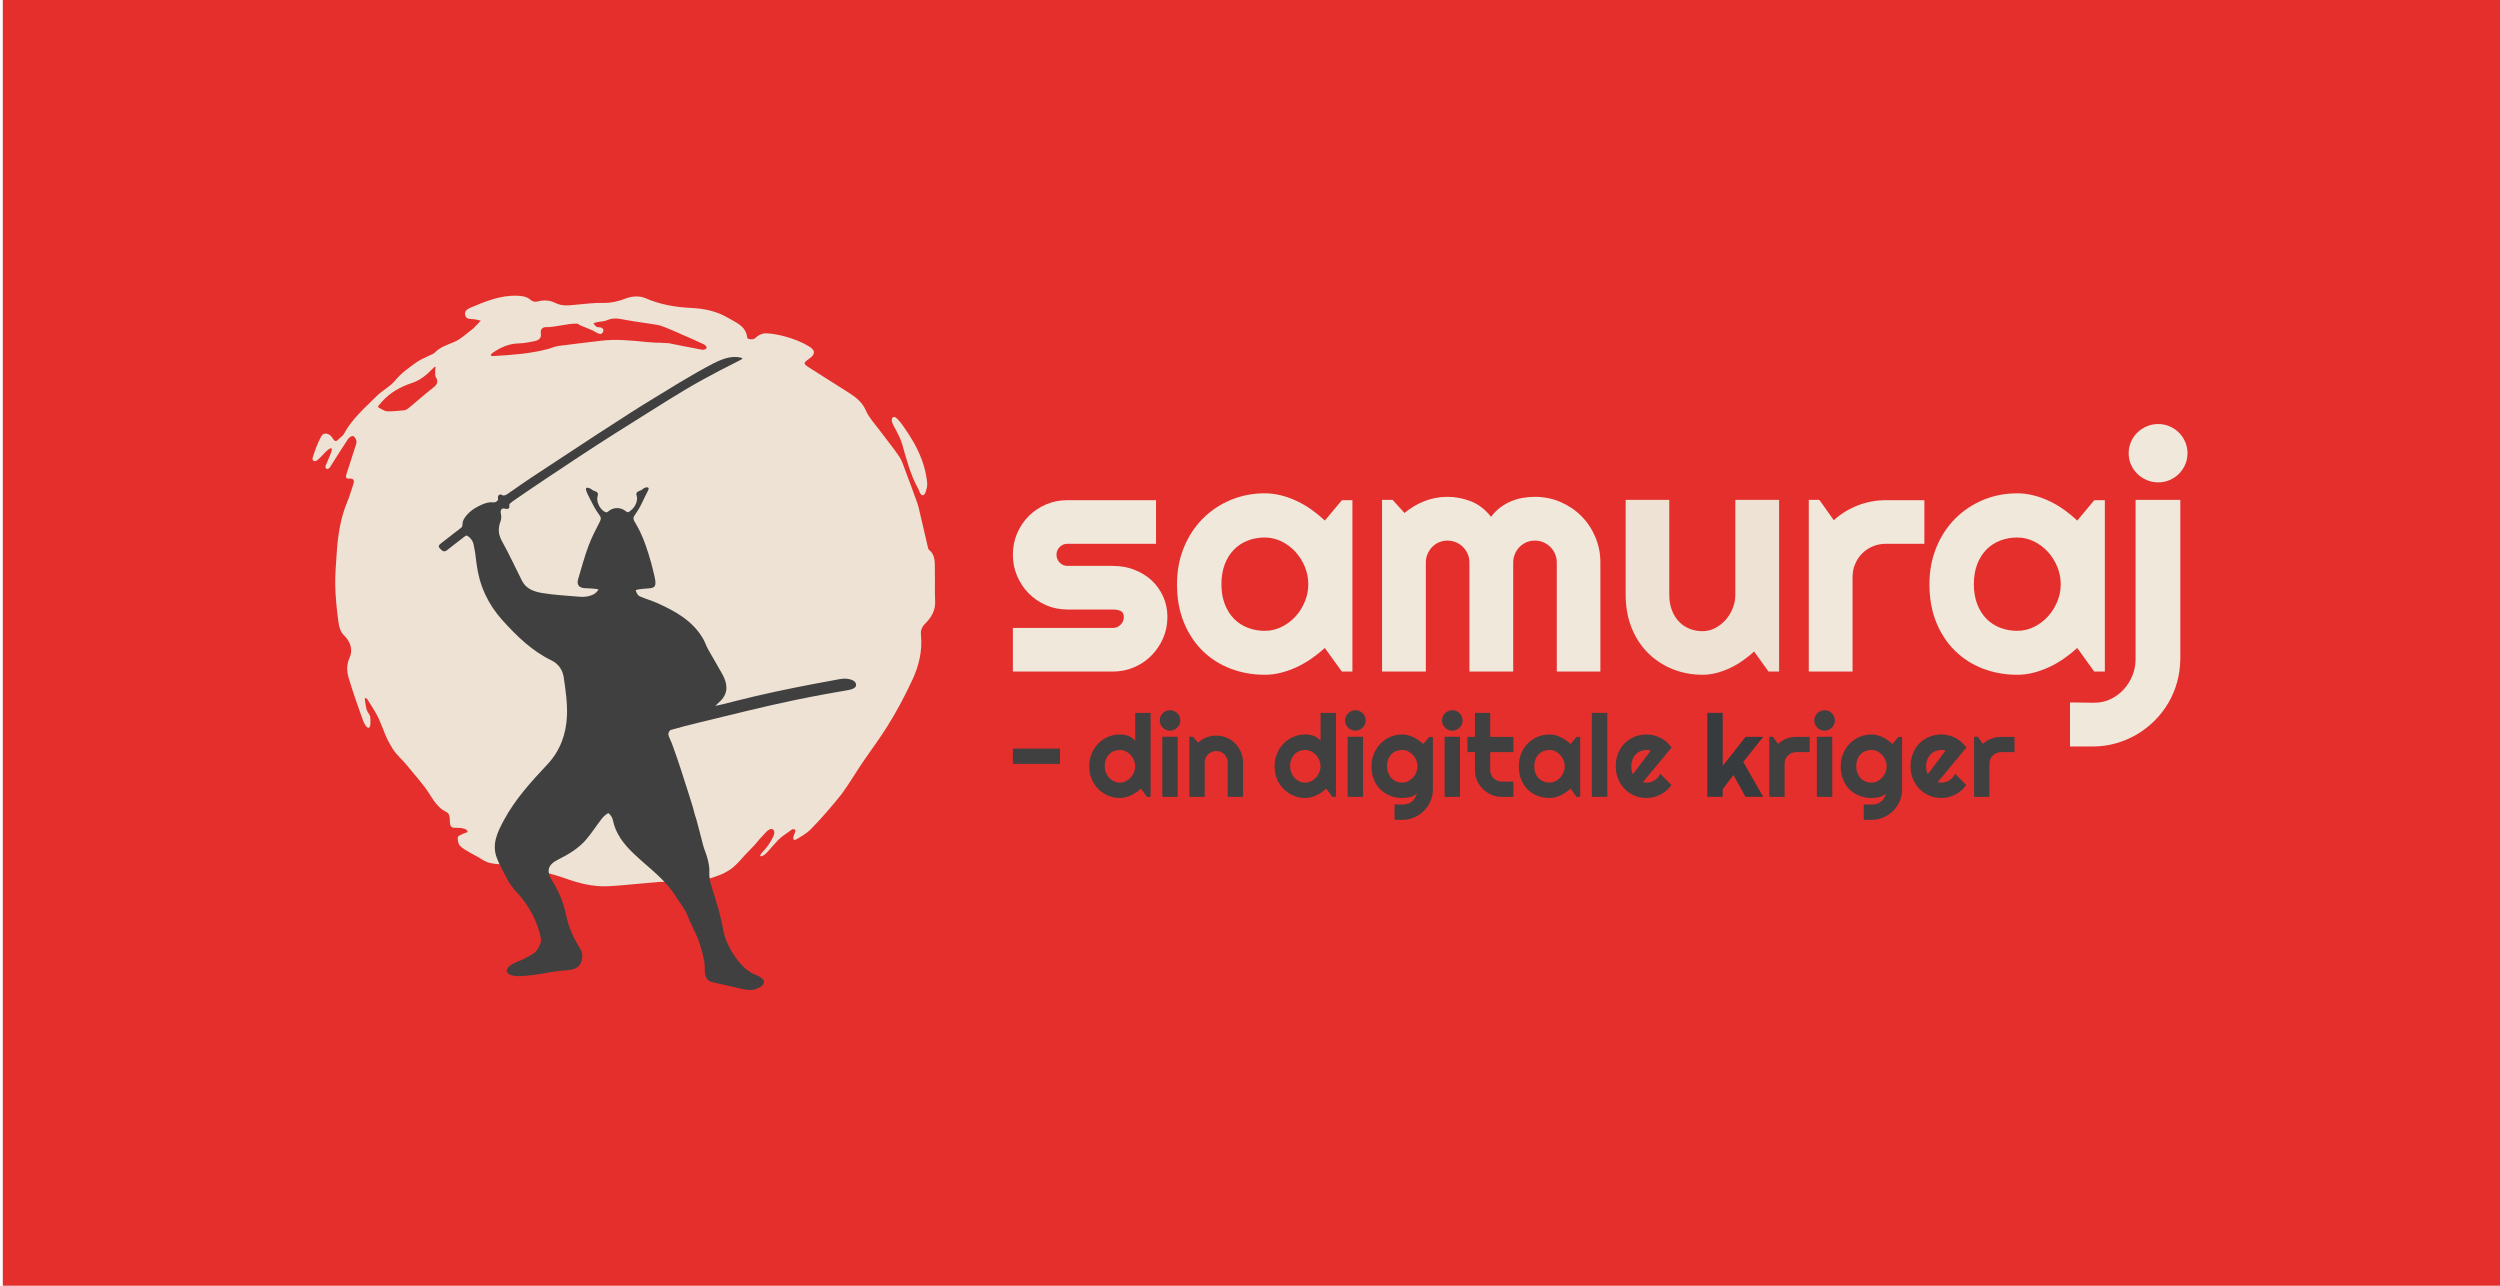 <?xml version="1.0" encoding="UTF-8"?><svg id="a" xmlns="http://www.w3.org/2000/svg" viewBox="0 0 1400 720"><rect x="1.56" width="1398.44" height="720" style="fill:#e52f2d;"/><path d="M623.23,376.07h-56.02v-24.42h56.02c1.67,0,3.11-.6,4.31-1.8s1.8-2.63,1.8-4.31-.6-2.87-1.8-3.41c-1.2-.54-2.63-.81-4.31-.81h-25.49c-4.25,0-8.23-.81-11.94-2.42-3.71-1.62-6.94-3.82-9.7-6.6-2.75-2.78-4.92-6.03-6.51-9.74-1.59-3.71-2.38-7.69-2.38-11.94s.79-8.23,2.38-11.94c1.58-3.71,3.75-6.94,6.51-9.7s5.98-4.92,9.7-6.51c3.71-1.58,7.69-2.38,11.94-2.38h49.64v24.42h-49.64c-1.68,0-3.11.6-4.31,1.8s-1.8,2.63-1.8,4.31.6,3.22,1.8,4.44c1.2,1.23,2.63,1.84,4.31,1.84h25.49c4.19,0,8.14.7,11.85,2.11,3.71,1.41,6.94,3.37,9.7,5.88,2.75,2.51,4.94,5.54,6.55,9.07,1.62,3.53,2.42,7.39,2.42,11.58s-.81,8.21-2.42,11.89-3.8,6.91-6.55,9.7c-2.75,2.78-5.99,4.97-9.7,6.55-3.71,1.59-7.66,2.38-11.85,2.38Z" style="fill:#f1e8dc;"/><path d="M757.34,376.07h-5.92l-9.52-13.2c-2.33,2.1-4.8,4.06-7.41,5.88-2.6,1.83-5.34,3.41-8.21,4.76s-5.82,2.41-8.84,3.19c-3.02.78-6.09,1.17-9.2,1.17-6.76,0-13.12-1.14-19.08-3.41-5.96-2.27-11.16-5.58-15.62-9.92-4.46-4.34-7.98-9.65-10.55-15.93-2.57-6.28-3.86-13.43-3.86-21.45,0-7.48,1.29-14.35,3.86-20.6,2.57-6.25,6.09-11.63,10.55-16.11,4.46-4.49,9.66-7.97,15.62-10.46,5.95-2.48,12.31-3.73,19.08-3.73,3.11,0,6.19.39,9.25,1.17,3.05.78,6.01,1.86,8.89,3.23,2.87,1.38,5.61,2.99,8.21,4.85,2.6,1.86,5.04,3.86,7.32,6.01l9.52-11.4h5.92v95.96ZM732.65,327.14c0-3.35-.64-6.6-1.93-9.74-1.29-3.14-3.04-5.92-5.25-8.35-2.22-2.42-4.8-4.37-7.77-5.84-2.96-1.47-6.12-2.2-9.47-2.2s-6.51.57-9.47,1.71c-2.96,1.14-5.54,2.81-7.72,5.03-2.19,2.22-3.9,4.95-5.16,8.21-1.26,3.26-1.89,6.99-1.89,11.18s.63,7.92,1.89,11.18c1.26,3.26,2.98,6,5.16,8.21,2.18,2.22,4.76,3.89,7.72,5.03,2.96,1.14,6.12,1.71,9.47,1.71s6.51-.73,9.47-2.2c2.96-1.47,5.55-3.41,7.77-5.84,2.21-2.42,3.96-5.21,5.25-8.35,1.29-3.14,1.93-6.39,1.93-9.74Z" style="fill:#f1e8dc;"/><path d="M896.22,376.07h-24.42v-61.04c0-1.67-.31-3.26-.94-4.76-.63-1.49-1.51-2.81-2.65-3.95-1.14-1.14-2.46-2.02-3.95-2.65-1.5-.63-3.08-.94-4.76-.94s-3.25.31-4.71.94c-1.47.63-2.75,1.51-3.86,2.65-1.11,1.14-1.97,2.46-2.6,3.95-.63,1.5-.94,3.08-.94,4.76v61.04h-24.51v-61.04c0-1.67-.31-3.26-.94-4.76-.63-1.49-1.51-2.81-2.65-3.95-1.14-1.14-2.46-2.02-3.95-2.65-1.5-.63-3.08-.94-4.76-.94s-3.25.31-4.71.94c-1.47.63-2.75,1.51-3.86,2.65-1.11,1.14-1.97,2.46-2.6,3.95-.63,1.5-.94,3.08-.94,4.76v61.04h-24.51v-96.14h5.92l6.64,7.36c3.41-2.87,7.17-5.1,11.27-6.69,4.1-1.58,8.36-2.38,12.79-2.38s8.87.84,13.15,2.51c4.28,1.68,8.03,4.58,11.27,8.71,1.49-2.03,3.2-3.77,5.12-5.21,1.91-1.44,3.93-2.6,6.06-3.5,2.12-.9,4.32-1.54,6.6-1.93,2.27-.39,4.52-.58,6.73-.58,5.09,0,9.86.96,14.32,2.87,4.46,1.92,8.35,4.53,11.67,7.85,3.32,3.32,5.94,7.23,7.85,11.71,1.91,4.49,2.87,9.28,2.87,14.36v61.04Z" style="fill:#f1e8dc;"/><path d="M982.3,364.85c-1.97,1.8-4.08,3.49-6.33,5.07-2.24,1.59-4.59,2.96-7.05,4.13-2.46,1.17-4.98,2.09-7.59,2.78-2.6.69-5.25,1.03-7.94,1.03-5.92,0-11.49-1.05-16.7-3.14-5.21-2.09-9.77-5.07-13.69-8.93-3.92-3.86-7-8.56-9.25-14.09-2.24-5.53-3.37-11.74-3.37-18.63v-53.14h24.42v53.14c0,3.23.49,6.12,1.48,8.66.99,2.54,2.32,4.68,3.99,6.42,1.67,1.74,3.64,3.05,5.88,3.95s4.65,1.35,7.23,1.35,4.89-.58,7.14-1.75,4.2-2.71,5.88-4.62c1.67-1.91,2.99-4.08,3.95-6.51.96-2.42,1.44-4.92,1.44-7.5v-53.14h24.51v96.14h-5.92l-8.08-11.22Z" style="fill:#ede2d4;"/><path d="M1037.43,376.07h-24.51v-96.14h5.92l8.08,11.4c3.95-3.59,8.44-6.36,13.47-8.3,5.03-1.94,10.23-2.92,15.62-2.92h21.63v24.42h-21.63c-2.57,0-5,.48-7.27,1.44-2.28.96-4.25,2.28-5.92,3.95s-2.99,3.65-3.95,5.92c-.96,2.28-1.44,4.7-1.44,7.27v52.96Z" style="fill:#f1e8dc;"/><path d="M1178.7,376.07h-5.92l-9.52-13.2c-2.33,2.1-4.8,4.06-7.41,5.88-2.6,1.83-5.34,3.41-8.21,4.76s-5.82,2.41-8.84,3.19c-3.02.78-6.09,1.17-9.2,1.17-6.76,0-13.12-1.14-19.08-3.41-5.96-2.27-11.16-5.58-15.62-9.92-4.46-4.34-7.98-9.65-10.55-15.93-2.57-6.28-3.86-13.43-3.86-21.45,0-7.48,1.29-14.35,3.86-20.6,2.57-6.25,6.09-11.63,10.55-16.11,4.46-4.49,9.66-7.97,15.62-10.46,5.95-2.48,12.31-3.73,19.08-3.73,3.11,0,6.19.39,9.25,1.17,3.05.78,6.01,1.86,8.89,3.23,2.87,1.38,5.61,2.99,8.21,4.85,2.6,1.86,5.04,3.86,7.32,6.01l9.52-11.4h5.92v95.96ZM1154.01,327.14c0-3.35-.64-6.6-1.93-9.74-1.29-3.14-3.04-5.92-5.25-8.35-2.22-2.42-4.8-4.37-7.77-5.84-2.96-1.47-6.12-2.2-9.47-2.2s-6.51.57-9.47,1.71c-2.96,1.14-5.54,2.81-7.72,5.03-2.19,2.22-3.9,4.95-5.16,8.21-1.26,3.26-1.89,6.99-1.89,11.18s.63,7.92,1.89,11.18c1.26,3.26,2.98,6,5.16,8.21,2.18,2.22,4.76,3.89,7.72,5.03,2.96,1.14,6.12,1.71,9.47,1.71s6.51-.73,9.47-2.2c2.96-1.47,5.55-3.41,7.77-5.84,2.21-2.42,3.96-5.21,5.25-8.35,1.29-3.14,1.93-6.39,1.93-9.74Z" style="fill:#f1e8dc;"/><path d="M1159.2,418.05v-24.69l13.56.18c3.29,0,6.34-.67,9.16-2.02,2.81-1.35,5.25-3.14,7.32-5.39,2.06-2.24,3.69-4.83,4.89-7.77,1.2-2.93,1.8-6.01,1.8-9.25v-89.2h25.05v89.2h0c-.06,4.49-.67,8.83-1.84,13.02-1.17,4.19-2.83,8.09-4.98,11.71-2.15,3.62-4.73,6.91-7.72,9.87-2.99,2.96-6.3,5.51-9.92,7.63-3.62,2.12-7.51,3.77-11.67,4.94-4.16,1.17-8.48,1.75-12.97,1.75h-12.66ZM1225,253.8c0,2.28-.44,4.4-1.3,6.37-.87,1.97-2.04,3.7-3.5,5.16s-3.2,2.63-5.21,3.5c-2.01.87-4.12,1.3-6.33,1.3-2.33,0-4.5-.43-6.51-1.3-2.01-.87-3.76-2.03-5.25-3.5-1.5-1.47-2.68-3.19-3.55-5.16-.87-1.97-1.3-4.1-1.3-6.37s.43-4.32,1.3-6.33c.87-2,2.05-3.74,3.55-5.21,1.49-1.47,3.25-2.63,5.25-3.5,2-.87,4.17-1.3,6.51-1.3,2.21,0,4.32.44,6.33,1.3,2,.87,3.74,2.04,5.21,3.5,1.47,1.47,2.63,3.2,3.5,5.21.87,2.01,1.3,4.12,1.3,6.33Z" style="fill:#f1e8dc;"/><path d="M593.6,419.22v8.55h-26.39v-8.55h26.39Z" style="fill:#404040;"/><path d="M644.33,446.24h-2.07l-3.33-4.62c-.82.73-1.68,1.42-2.59,2.06s-1.87,1.19-2.87,1.67-2.04.84-3.09,1.12-2.13.41-3.22.41c-2.37,0-4.59-.45-6.68-1.34-2.08-.89-3.91-2.13-5.47-3.71-1.56-1.58-2.79-3.46-3.69-5.62s-1.35-4.53-1.35-7.09.45-4.89,1.35-7.07,2.13-4.06,3.69-5.66c1.56-1.59,3.38-2.84,5.47-3.74s4.31-1.35,6.68-1.35c.75,0,1.54.06,2.34.19s1.59.33,2.36.61,1.48.66,2.15,1.12,1.24,1.03,1.7,1.7v-15.71h8.64v47.03ZM635.69,429.12c0-1.17-.22-2.31-.68-3.41s-1.06-2.07-1.84-2.92c-.77-.85-1.68-1.53-2.72-2.04s-2.14-.77-3.31-.77-2.28.21-3.31.63c-1.04.42-1.94,1.02-2.7,1.81s-1.37,1.74-1.81,2.87-.66,2.41-.66,3.83c0,1.24.22,2.41.66,3.52s1.04,2.08,1.81,2.92,1.67,1.5,2.7,1.98,2.14.72,3.31.72,2.28-.26,3.31-.77,1.94-1.19,2.72-2.04,1.39-1.82,1.84-2.92.68-2.24.68-3.41Z" style="fill:#404040;"/><path d="M660.99,403.45c0,.8-.15,1.54-.46,2.23s-.72,1.29-1.24,1.81-1.14.92-1.84,1.23-1.45.46-2.25.46-1.54-.15-2.25-.46-1.31-.71-1.82-1.23-.92-1.12-1.23-1.81-.46-1.43-.46-2.23.15-1.51.46-2.22.71-1.31,1.23-1.82,1.12-.92,1.82-1.23,1.45-.46,2.25-.46,1.54.15,2.25.46,1.32.71,1.84,1.23.94,1.12,1.24,1.82.46,1.44.46,2.22ZM659.51,446.24h-8.64v-33.65h8.64v33.65Z" style="fill:#404040;"/><path d="M674.62,446.24h-8.58v-33.65h2.07l2.83,3.27c1.38-1.26,2.95-2.23,4.7-2.91s3.58-1.02,5.48-1.02c2.05,0,3.99.39,5.81,1.18s3.41,1.86,4.78,3.24c1.36,1.37,2.44,2.97,3.22,4.81s1.18,3.79,1.18,5.86v19.23h-8.58v-19.23c0-.88-.17-1.71-.5-2.5s-.8-1.47-1.38-2.06-1.27-1.05-2.04-1.38-1.6-.5-2.48-.5-1.75.17-2.54.5-1.49.8-2.07,1.38-1.05,1.27-1.38,2.06-.5,1.62-.5,2.5v19.23Z" style="fill:#404040;"/><path d="M748.13,446.24h-2.07l-3.33-4.62c-.82.73-1.68,1.42-2.59,2.06-.91.64-1.87,1.19-2.87,1.67s-2.04.84-3.09,1.12-2.13.41-3.22.41c-2.37,0-4.59-.45-6.68-1.34-2.08-.89-3.91-2.13-5.47-3.71-1.56-1.58-2.79-3.46-3.69-5.62-.9-2.17-1.35-4.53-1.35-7.09s.45-4.89,1.35-7.07c.9-2.18,2.13-4.06,3.69-5.66s3.38-2.84,5.47-3.74,4.31-1.35,6.68-1.35c.75,0,1.54.06,2.34.19s1.59.33,2.36.61,1.48.66,2.15,1.12,1.24,1.03,1.7,1.7v-15.71h8.64v47.03ZM739.49,429.12c0-1.17-.22-2.31-.68-3.41s-1.06-2.07-1.84-2.92-1.68-1.53-2.72-2.04-2.14-.77-3.31-.77-2.28.21-3.31.63c-1.04.42-1.94,1.02-2.7,1.81s-1.37,1.74-1.81,2.87-.66,2.41-.66,3.83c0,1.24.22,2.41.66,3.52s1.04,2.08,1.81,2.92,1.67,1.5,2.7,1.98,2.14.72,3.31.72,2.28-.26,3.31-.77,1.94-1.19,2.72-2.04,1.39-1.82,1.84-2.92.68-2.24.68-3.41Z" style="fill:#404040;"/><path d="M764.79,403.45c0,.8-.15,1.54-.46,2.23s-.72,1.29-1.24,1.81-1.14.92-1.84,1.23-1.45.46-2.25.46-1.54-.15-2.25-.46-1.31-.71-1.82-1.23-.92-1.12-1.23-1.81-.46-1.43-.46-2.23.15-1.51.46-2.22.71-1.31,1.23-1.82,1.12-.92,1.82-1.23,1.45-.46,2.25-.46,1.54.15,2.25.46,1.32.71,1.84,1.23.94,1.12,1.24,1.82.46,1.44.46,2.22ZM763.31,446.24h-8.64v-33.65h8.64v33.65Z" style="fill:#404040;"/><path d="M802.43,442c0,2.37-.45,4.59-1.35,6.66-.9,2.07-2.13,3.88-3.69,5.44-1.56,1.55-3.38,2.77-5.47,3.68-2.08.9-4.31,1.35-6.68,1.35l-4.3-.06v-8.58l4.24.06c1.34,0,2.48-.17,3.42-.52s1.74-.82,2.39-1.41,1.17-1.28,1.56-2.06.7-1.59.93-2.45c-.33.55-.82.99-1.45,1.34s-1.32.63-2.09.85-1.56.37-2.39.46c-.83.08-1.6.13-2.31.13-2.37,0-4.59-.41-6.68-1.23-2.08-.82-3.91-1.98-5.47-3.5-1.56-1.52-2.79-3.38-3.69-5.58s-1.35-4.68-1.35-7.45c0-2.53.45-4.89,1.35-7.07s2.13-4.06,3.69-5.66,3.38-2.84,5.47-3.74c2.08-.9,4.31-1.35,6.68-1.35,1.09,0,2.17.14,3.24.41s2.11.65,3.11,1.13,1.96,1.05,2.87,1.7,1.76,1.35,2.56,2.11l3.33-3.99h2.07v29.35ZM793.79,429.12c0-1.17-.22-2.31-.68-3.41-.45-1.1-1.06-2.07-1.84-2.92s-1.68-1.53-2.72-2.04-2.14-.77-3.31-.77-2.28.2-3.31.6-1.94.99-2.7,1.76-1.37,1.73-1.81,2.87c-.44,1.14-.66,2.45-.66,3.91s.22,2.67.66,3.79,1.04,2.08,1.81,2.87c.77.8,1.67,1.41,2.7,1.84s2.14.64,3.31.64,2.28-.26,3.31-.77,1.94-1.19,2.72-2.04,1.39-1.82,1.84-2.92.68-2.24.68-3.41Z" style="fill:#404040;"/><path d="M819.08,403.45c0,.8-.15,1.54-.46,2.23s-.72,1.29-1.24,1.81-1.14.92-1.84,1.23-1.45.46-2.25.46-1.54-.15-2.25-.46-1.31-.71-1.82-1.23-.92-1.12-1.23-1.81-.46-1.43-.46-2.23.15-1.51.46-2.22.71-1.31,1.23-1.82c.51-.51,1.12-.92,1.82-1.23s1.45-.46,2.25-.46,1.54.15,2.25.46,1.32.71,1.84,1.23.94,1.12,1.24,1.82.46,1.44.46,2.22ZM817.6,446.24h-8.64v-33.65h8.64v33.65Z" style="fill:#404040;"/><path d="M841.01,446.24c-2.07,0-4.02-.39-5.84-1.18-1.82-.79-3.42-1.86-4.79-3.24-1.37-1.37-2.45-2.97-3.24-4.79-.79-1.82-1.18-3.77-1.18-5.84v-9.99h-4.18v-8.55h4.18v-13.45h8.55v13.45h13.01v8.55h-13.01v9.99c0,.9.17,1.74.5,2.53s.8,1.47,1.38,2.06,1.28,1.05,2.07,1.4,1.65.52,2.54.52h6.5v8.55h-6.5Z" style="fill:#404040;"/><path d="M884.9,446.24h-2.07l-3.33-4.62c-.82.73-1.68,1.42-2.59,2.06-.91.64-1.87,1.19-2.87,1.67s-2.04.84-3.09,1.12-2.13.41-3.22.41c-2.37,0-4.59-.4-6.68-1.19-2.08-.8-3.91-1.95-5.47-3.47s-2.79-3.38-3.69-5.58-1.35-4.7-1.35-7.51c0-2.62.45-5.02,1.35-7.21s2.13-4.07,3.69-5.64,3.38-2.79,5.47-3.66,4.31-1.3,6.68-1.3c1.09,0,2.17.14,3.24.41s2.11.65,3.11,1.13,1.96,1.05,2.87,1.7,1.76,1.35,2.56,2.11l3.33-3.99h2.07v33.59ZM876.26,429.12c0-1.17-.22-2.31-.68-3.41s-1.06-2.07-1.84-2.92-1.68-1.53-2.72-2.04-2.14-.77-3.31-.77-2.28.2-3.31.6-1.94.99-2.7,1.76-1.37,1.73-1.81,2.87-.66,2.45-.66,3.91.22,2.77.66,3.91,1.04,2.1,1.81,2.87,1.67,1.36,2.7,1.76,2.14.6,3.31.6,2.28-.26,3.31-.77c1.04-.51,1.94-1.19,2.72-2.04s1.39-1.82,1.84-2.92c.45-1.1.68-2.24.68-3.41Z" style="fill:#404040;"/><path d="M900.08,446.24h-8.64v-47.03h8.64v47.03Z" style="fill:#404040;"/><path d="M920,438.01c.33.11.67.17,1.01.2s.67.05,1.01.05c.84,0,1.65-.11,2.42-.35s1.5-.56,2.18-.99,1.29-.95,1.82-1.57.97-1.3,1.3-2.06l6.28,6.32c-.8,1.13-1.71,2.15-2.75,3.05s-2.16,1.67-3.36,2.29c-1.21.63-2.47,1.1-3.8,1.43-1.33.32-2.7.49-4.1.49-2.37,0-4.59-.44-6.68-1.32-2.08-.88-3.91-2.11-5.47-3.68s-2.79-3.44-3.69-5.61c-.9-2.17-1.35-4.55-1.35-7.15s.45-5.09,1.35-7.29c.9-2.2,2.13-4.07,3.69-5.62s3.38-2.75,5.47-3.61c2.08-.86,4.31-1.29,6.68-1.29,1.4,0,2.78.17,4.12.5s2.61.82,3.82,1.45,2.33,1.4,3.38,2.31,1.97,1.93,2.76,3.06l-16.09,19.39ZM924.4,420.32c-.4-.15-.79-.24-1.18-.28s-.79-.06-1.21-.06c-1.17,0-2.28.22-3.31.64s-1.94,1.04-2.7,1.84-1.37,1.76-1.81,2.87-.66,2.38-.66,3.79c0,.31.02.67.05,1.07s.08.8.16,1.21.16.8.27,1.18.24.71.41,1.01l9.99-13.26Z" style="fill:#404040;"/><path d="M964.73,446.24h-8.64v-47.03h8.64v29.66l12.79-16.21h9.87l-11.15,14.01,11.15,19.57h-9.87l-6.82-12.22-5.97,7.92v4.3Z" style="fill:#383b3d;"/><path d="M999.36,446.24h-8.58v-33.65h2.07l2.83,3.99c1.38-1.26,2.95-2.23,4.71-2.91s3.58-1.02,5.47-1.02h7.57v8.55h-7.57c-.9,0-1.75.17-2.54.5s-1.49.8-2.07,1.38-1.05,1.28-1.38,2.07-.5,1.65-.5,2.54v18.54Z" style="fill:#404040;"/><path d="M1027.54,403.45c0,.8-.15,1.54-.46,2.23s-.72,1.29-1.24,1.81-1.14.92-1.84,1.23-1.45.46-2.25.46-1.54-.15-2.25-.46-1.31-.71-1.82-1.23-.92-1.12-1.23-1.81-.46-1.43-.46-2.23.15-1.51.46-2.22.71-1.31,1.23-1.82,1.12-.92,1.82-1.23,1.45-.46,2.25-.46,1.54.15,2.25.46,1.32.71,1.84,1.23.94,1.12,1.24,1.82.46,1.44.46,2.22ZM1026.07,446.24h-8.64v-33.65h8.64v33.65Z" style="fill:#404040;"/><path d="M1065.18,442c0,2.37-.45,4.59-1.35,6.66-.9,2.07-2.13,3.88-3.69,5.44-1.56,1.55-3.38,2.77-5.47,3.68-2.08.9-4.31,1.35-6.68,1.35l-4.3-.06v-8.58l4.24.06c1.34,0,2.48-.17,3.42-.52s1.74-.82,2.39-1.41,1.17-1.28,1.56-2.06.7-1.59.93-2.45c-.33.55-.82.99-1.45,1.34s-1.32.63-2.09.85-1.56.37-2.39.46c-.83.08-1.6.13-2.31.13-2.37,0-4.59-.41-6.68-1.23-2.08-.82-3.91-1.98-5.47-3.5-1.56-1.52-2.79-3.38-3.69-5.58s-1.35-4.68-1.35-7.45c0-2.53.45-4.89,1.35-7.07.9-2.18,2.13-4.06,3.69-5.66s3.38-2.84,5.47-3.74c2.08-.9,4.31-1.35,6.68-1.35,1.09,0,2.17.14,3.24.41s2.11.65,3.11,1.13,1.96,1.05,2.87,1.7,1.76,1.35,2.56,2.11l3.33-3.99h2.07v29.35ZM1056.54,429.12c0-1.17-.22-2.31-.68-3.41-.45-1.1-1.06-2.07-1.84-2.92s-1.68-1.53-2.72-2.04-2.14-.77-3.31-.77-2.28.2-3.31.6-1.94.99-2.7,1.76-1.37,1.73-1.81,2.87c-.44,1.14-.66,2.45-.66,3.91s.22,2.67.66,3.79,1.04,2.08,1.81,2.87c.77.8,1.67,1.41,2.7,1.84s2.14.64,3.31.64,2.28-.26,3.31-.77,1.94-1.19,2.72-2.04,1.39-1.82,1.84-2.92.68-2.24.68-3.41Z" style="fill:#404040;"/><path d="M1085.1,438.01c.33.11.67.17,1.01.2s.67.05,1.01.05c.84,0,1.65-.11,2.42-.35s1.5-.56,2.18-.99,1.29-.95,1.82-1.57.97-1.3,1.3-2.06l6.28,6.32c-.8,1.13-1.71,2.15-2.75,3.05s-2.16,1.67-3.36,2.29c-1.21.63-2.47,1.1-3.8,1.43-1.33.32-2.7.49-4.1.49-2.37,0-4.59-.44-6.68-1.32-2.08-.88-3.91-2.11-5.47-3.68-1.56-1.57-2.79-3.44-3.69-5.61-.9-2.17-1.35-4.55-1.35-7.15s.45-5.09,1.35-7.29c.9-2.2,2.13-4.07,3.69-5.62,1.56-1.55,3.38-2.75,5.47-3.61s4.31-1.29,6.68-1.29c1.4,0,2.78.17,4.12.5s2.61.82,3.82,1.45,2.33,1.4,3.38,2.31,1.97,1.93,2.76,3.06l-16.09,19.39ZM1089.5,420.32c-.4-.15-.79-.24-1.18-.28s-.79-.06-1.21-.06c-1.17,0-2.28.22-3.31.64s-1.94,1.04-2.7,1.84-1.37,1.76-1.81,2.87-.66,2.38-.66,3.79c0,.31.02.67.05,1.07s.08.8.16,1.21.16.8.27,1.18.24.71.41,1.01l9.99-13.26Z" style="fill:#404040;"/><path d="M1114.07,446.24h-8.58v-33.65h2.07l2.83,3.99c1.38-1.26,2.95-2.23,4.71-2.91s3.58-1.02,5.47-1.02h7.57v8.55h-7.57c-.9,0-1.75.17-2.54.5s-1.49.8-2.07,1.38-1.05,1.28-1.38,2.07-.5,1.65-.5,2.54v18.54Z" style="fill:#404040;"/><path d="M519.23,270.51c-.06.83.04,1.67-.17,2.48-.2.78-.43,1.55-.63,2.33-.35,1.33-1.59,2.96-2.84,1.35-.61-.79-.77-1.82-1.25-2.68-4.46-7.93-6.66-16.66-9.15-25.32-.83-2.9-2.26-5.57-3.64-8.23-.76-1.47-3.34-5.12-1.53-6.71.85-.74,2.11.39,2.66.99,2.3,2.45,4.22,5.4,6.05,8.21,1.88,2.89,3.6,5.89,5.11,8.99,2.84,5.84,4.78,12.1,5.39,18.58Z" style="fill:#ede2d4;"/><path d="M215.98,411.92c1.03,2.43,2.51,5.16,3.89,7.36,2.37,3.77,5.71,6.33,8.26,9.57,4.56,5.78,9.01,10.29,12.66,16.25,2.43,3.96,5.29,7.84,9.01,9.51,4.16,1.87-.11,8.98,4.78,8.95,2.74-.02,6.98.1,7.27,2.18.07.47-1.74.76-2.62,1.21-1.05.54-2.83,1.19-2.89,1.99-.12,1.54.39,3.82,1.27,4.72,2.65,2.73,9.49,5.62,12.45,7.71.64.46,1.35.79,2.12,1.11,4.18,2.36,17.4,1.21,21.62,2.65.11.04,7.97,2.36,7.97,2.36,5.14,1.51,10.36,2.78,15.39,4.6,7.44,2.69,14.98,4.48,22.93,4.21,2.69-.09,5.37-.32,8.06-.55,6.97-.6,13.94-1.24,20.92-1.87,13.09-.1,26.07-1.29,26.07-1.29,1.87-.42,8.14-2.51,9.85-3.4,1.75-.91,3.56-1.88,5.09-3.11,2.71-2.17,4.9-4.84,7.22-7.39,2.25-2.47,4.71-4.65,6.81-7.26.82-1.02,1.65-2.03,2.59-2.95s1.7-2,2.67-2.88c.79-.71,2.58-1.99,3.57-1.06.31.29.49.7.6,1.1.36,1.26-.54,2.88-1.09,3.96-1.14,2.24-2.47,4.24-4.13,6.11-.34.38-3.09,3.07-2.49,3.65.54.52,1.99-.48,2.43-.8.84-.63,1.51-1.46,2.21-2.24,1.81-2.03,3.63-4.18,5.56-6.15,1.77-1.81,4-3.07,5.99-4.61.85-.66,2.36-1.91,3.26-.79.55.68-.73,2.64-.87,3.49-.07.38-.2.75-.2,1.13,0,.38.18.8.56.93.36.12.76-.06,1.09-.25,2.36-1.32,6-3.49,7.9-5.4,5.65-5.68,12.73-13.88,17.68-20.15,4.19-5.69,9.19-14.2,13.29-19.99,4.14-5.84,8.28-11.62,12.12-17.7,5.34-8.46,9.93-17.23,14.12-26.21,3.65-7.83,5.63-16.22,4.77-25.02-.25-2.54.47-4.49,2.4-6.42,3.43-3.41,5.85-7.39,5.54-12.68-.32-5.41.03-10.86-.16-16.29-.08-2.29.14-4.61-.24-6.88-.19-1.14-.54-2.25-1.12-3.24-.3-.51-.65-.99-1.07-1.42-.4-.41-.93-.71-1.19-1.25-.1-.21-.16-.45-.21-.68-1.59-6.87-3.19-13.74-4.8-20.61-.34-1.46-.66-2.95-1.17-4.36-2.19-6.09-4.4-12.17-6.7-18.21-1.04-2.73-1.89-5.64-3.51-8.01-3.47-5.09-7.42-9.86-11.11-14.82-2.59-3.49-5.73-6.77-7.41-10.67-2.01-4.66-5.43-7.43-9.38-9.95-7.5-4.78-15.06-9.49-22.54-14.3-3.36-2.16-3.3-2.55.03-4.89,3.56-2.5,3.69-4.61.05-6.87-7.7-4.79-19.1-7.47-24.73-7.39-1.03.02-2.73.69-3.74,1.27-1.04.6-1.88,1.82-2.95,2.01-1.06.19-3.18.07-3.29-.93-.79-6.61-6.29-8.33-10.8-11.04-6.36-3.81-13.62-5.21-20.76-5.54-8.99-.42-17.4-1.93-25.69-5.55-2.95-1.29-7.35-1.03-10.45.17-4.42,1.71-8.64,2.7-13.38,2.58-4.64-.11-9.3.54-13.94.92-4.18.34-8.27,1.21-12.4-.89-3.12-1.59-6.62-1.77-10.16-.78-1.06.3-2.77-.08-3.58-.82-2.22-2-4.77-2.33-7.54-2.44-9.36-.38-17.74,3.09-26.08,6.61-1.73.73-3.79,1.86-3.14,4.34.59,2.24,2.66,2,4.48,2.15,1.43.12,2.84.56,4.26.86-.95.99-1.9,1.98-2.85,2.96-.52.54-1,1.13-1.59,1.57-3.42,2.54-6.56,5.73-10.38,7.35-3.9,1.66-7.88,2.8-10.94,5.98-.89.92-2.37,1.27-3.57,1.89-2.25,1.16-4.67,2.09-6.7,3.56-4.21,3.05-8.47,5.92-11.87,10.12-2.8,3.47-7.23,5.58-10.44,8.79-4.75,4.74-9.78,9.24-13.93,14.54-1.05,1.33-2.03,2.71-2.94,4.14-.59.93-1.02,1.96-1.66,2.86-.69.97-1.71,1.53-2.51,2.39-1.42,1.55-2.26,1.91-3.63-.37-1.73-2.88-5-3.44-6.28-1.13-2.08,3.75-3.54,7.9-4.85,12.01-.52,1.62.98,2.7,2.49,1.52,1.96-1.53,3.52-3.55,5.36-5.24.71-.65,1.76-1.63,2.56-1.47.59.12.08,1.93-.24,2.76-.89,2.36-2.01,4.64-2.92,6.99-.17.44-.14,1.39.37,1.67,1.48.81,2.6-1.68,3.18-2.59,2.98-4.7,5.91-9.44,9.02-14.06.57-.85,2.08-1.84,2.8-1.61.86.27,1.7,1.71,1.88,2.75.18,1.08-.36,2.33-.72,3.46-1.59,5-3.22,9.99-4.84,14.99-.47,1.46-.65,2.77,1.57,2.61,2.93-.21,2.85,1.43,2.15,3.46-1.11,3.25-2.05,6.57-3.37,9.74-3.82,9.16-5.22,18.86-5.85,28.59-.37,5.69-.93,12.04-.82,17.73.12,6.52.83,13.68,1.71,20.18.45,3.29,1.02,5.99,3.44,8.33,3.17,3.08,4.92,7.78,2.95,12.1-1.9,4.18-1.64,7.97-.5,11.75,2.44,8.08,5.23,16.01,8.08,23.91.54,1.49,2.12,4.09,3.09,3.75,1.24-.43.97-4.02.84-5.98-.09-1.33-1.47-2.48-1.91-3.86-.56-1.74-.77-3.64-1.07-5.48-.06-.39-.21-1.08.18-1.26.46-.22,1.05.39,1.3.8,2.13,3.51,4.51,6.88,6.24,10.64,1.33,2.91,2.61,6.44,3.89,9.48ZM241.8,217.72c-4.37,3.39-8.48,7.12-12.75,10.64-.77.64-1.75,1.27-2.7,1.4-2.51.35-5.06.43-7.51.6-1.14-.07-2.28.1-3.22-.26-1.26-.48-2.42-1.21-3.6-1.89-.32-.19-.4-.61-.16-.9.7-.83,1.4-1.66,2.13-2.47,4.56-5.08,10.31-8.28,16.73-10.38,4.58-1.5,8.13-4.45,11.41-7.84.46-.48,1.44-1.58,1.72-1.1.16.27-.14,1.16-.11,1.74.05,1.32-.27,2.91.34,3.92,1.95,3.27.08,4.72-2.26,6.53ZM393.05,195.83c-6.35-1.15-12.66-2.46-18.99-3.72l.06-.03c-.45.29-5.18-.39-5.63-.1l-6.64-.46c-8.49-.88-16.97-1.75-25.51-.68-7.9.99-15.82,1.84-23.71,2.91-2.05.28-4,1.25-6.02,1.77-9.88,2.55-20,3.29-30.14,3.85-.52.03-1.4.13-1.6-.38-.16-.42.56-1.08,1-1.38,4.38-3.04,9.06-5.15,14.56-5.3,2.99-.08,5.99-.65,8.93-1.25,2.2-.45,3.98-1.61,3.51-4.36-.37-2.15.99-3.54,2.7-3.5,5.24.14,11.41-1.96,17.44-1.98.61,0,1.27.68,1.94.97,2.31.97,4.65,1.87,6.94,2.87,1.32.57,2.43,1.6,3.86,1.91.36.08.76.08,1.08-.11.59-.33,1-1.09,1.07-1.74.13-1.12-1.04-1.69-1.98-1.84-.59-.1-1.26.04-1.8-.27-.73-.42-1.1-1.2-1.87-1.85.57-.34,1.38-.6,2.11-.75,1.91-.4,4.01-.36,5.74-1.14,3.42-1.54,6.63-.8,10.05-.16,6.18,1.17,12.44,1.86,18.63,2.95,2.47.43,14.19,5.75,14.19,5.75,0,0,7.35,3.15,10.94,4.89.76.37,2,1.28,1.75,2.19s-1.82,1.08-2.61.94Z" style="fill:#ede2d4;"/><path d="M284.78,493.69c-2.27-4.55-5-8.93-6.71-13.68-2.69-7.48.64-14.27,4.06-20.62,6.35-11.81,15.33-21.66,24.45-31.37,7.08-7.54,10.45-16.87,10.91-26.89.33-7.29-.75-14.71-1.83-21.98-.58-3.89-2.92-7.42-6.67-9.23-11.04-5.34-19.58-13.66-27.63-22.59-8.04-8.91-12.88-19.33-14.43-31.26-.5-3.87-.92-7.76-1.8-11.55-.37-1.57-1.6-3.24-2.93-4.14-.17-.12-.68-.58-1.02-.47-.84.28-1.9,1.27-2.66,1.84-2.67,2.02-5.21,3.98-7.85,6.11-2.06,1.66-2.9.72-4.31-.71-.45-.46-.81-1.08-.51-1.71.18-.37.49-.66.81-.91.38-.29.75-.58,1.12-.87.79-.61,1.58-1.22,2.36-1.84,1.55-1.2,3.08-2.42,4.63-3.61,1.24-.95,2.51-1.86,3.7-2.86.64-.54.49-2.44.75-3.33.73-2.41,3.66-5.53,6.5-7.28,2.58-1.6,6.32-3.39,9.07-3.47.52-.02,1.4.12,2.19.02.59-.08,1-.38,1.66-.91.43-.34.17-1.44.19-1.95.03-.65.29-1.09.9-1.39.96-.47,1.81.62,2.48.47.71-.15,1.26-.37,1.85-.8,1.62-1.18,2.71-1.83,4.03-2.77,6.2-4.42,12.58-8.56,18.94-12.75,6.36-4.19,45.08-29.82,59.69-38.53,6.15-3.66,12.38-7.68,18.64-11.26,3.17-1.82,6.04-3.58,9.4-5.37,3.22-1.72,6.37-3.53,9.83-4.78,2.68-.98,5.5-1.55,8.36-1.29,1.03.09,2.08.25,2.97.81-.49.4-1.18.75-1.6.98-3.67,1.94-7.27,3.69-10.91,5.57-6.45,3.34-13.3,7.12-19.74,10.94-6.52,3.88-12.94,7.95-19.38,11.97-13.36,8.34-26.67,16.71-39.87,25.43-12.15,8.03-24.26,16.05-36.25,24.33-.88.61-1.48,1.02-2.48,1.9-1.17,1.03.24,2.04-.98,2.89-.35.24-.67.29-1.2.22-.91-.1-2.16-.8-2.93.58-.42.75-.13,1.84,0,2.62.21,1.15.14,2.53-.23,3.55-1.75,4.84-1.17,7.85,1.03,11.82,3.93,7.07,7.29,14.46,10.94,21.68,2.28,4.51,6.76,6.08,11.09,6.81,7.09,1.2,14.34,1.51,21.53,2.14,2.78.25,6.93-.44,8.99-2.48.47-.46.84-1.03,1.26-1.54-1.29-.7-6.7-.68-8.1-.83-3.13-.33-4.18-2.15-3.31-5.13,1.82-6.22,3.54-12.48,5.78-18.54,1.75-4.72,4.15-9.21,6.42-13.73.71-1.42.63-2.24-.36-3.57-2.22-2.98-3.84-6.21-5.51-9.54-.58-1.16-1.57-3-1.89-4.33-.27-1.12.13-1.75,1.73-1.18.8.28,1.3.71,1.96,1.17.33.23.69.33,1.07.46.68.24,1.48.56,1.77,1.28.2.5.06,1.01-.08,1.5-.84,2.84.82,6.41,3.02,8.22.49.4,1.04.73,1.64.93.69.22,1.46-.69,2.18-1.16,2.73-1.8,6.08-1.44,8.31.11,1.06.74,1.58,1.48,2.81.54,2.32-1.77,3.74-3.83,4.09-6.64.21-1.71-.66-3-.28-3.66.34-.58.77-.78,1.26-1.04.52-.27,1.09-.38,1.6-.68.7-.41,1.1-1.03,1.94-1.27.51-.14,1.63-.41,1.93.23.29.6-.54,1.85-.85,2.54-.38.83-.85,1.6-1.23,2.43-.75,1.66-1.52,3.31-2.38,4.91-.6,1.13-1.25,2.24-1.96,3.31-2.54,3.81-2.67,3.45-.34,7.43,3.06,5.21,4.84,10.27,6.69,15.99,1.14,3.54,2.24,7.64,3.08,11.39.26,1.17.57,2.29.74,3.51.48,3.48-.33,4.49-3.83,4.67-1.35.07-5.24.35-7.1.92.29,1.48,1.26,3.08,2.17,3.48,3.29,1.44,6.79,2.4,10.06,3.88,10.05,4.54,19.59,9.81,25.43,19.76,1.13,1.93,1.8,4.12,2.89,6.08,2.61,4.69,5.42,9.27,7.99,13.97,2.81,5.14,3.58,10.22-1.04,14.91-.42.43-1.98,1.78-2.9,2.82.59-.08,3.48-.78,4.02-.92,6.28-1.54,12.53-3.19,18.82-4.65,14.38-3.32,28.55-6.12,42.73-8.68,1.33-.24,2.88-.58,4.19-.79,1.94-.32,3.64-.35,5.46.09,1.16.28,2.49.79,3.2,1.82.51.75.59,1.95-.08,2.64-.5.51-1.16.82-1.82,1.06-.7.25-1.43.47-2.17.57-3.63.53-19.21,3.38-28.76,5.35-18.4,3.79-36.61,8.46-54.88,12.84-5.25,1.26-10.48,2.6-15.66,4.11-.68.2-1.51,1.78-1.36,2.55.32,1.67,1.32,3.24,1.91,4.84,3.55,9.61,6.65,19.45,9.75,29.22.69,2.18,1.37,4.37,2.03,6.56.63,2.11,1.05,4.4,1.86,6.44,1.37,4.95,2.62,9.94,3.91,14.91.65,2.51,1.55,4.26,2.25,6.76.67,2.4,1.4,5.49,1.25,8.01-.28,4.87,1.57,9.37,2.98,13.92,1.46,4.72,2.87,9.46,3.88,14.31.83,3.99,1.36,7.72,3.05,11.47,2.89,6.4,7.56,13.6,13.84,17.14.34.19.7.38,1.06.54,1.9.86,6.69,2.29,5.63,5.27-.43,1.22-2.13,2.18-3.46,2.83-3.65,1.77-8.08.36-11.78-.45-4.52-.99-9.01-2.12-13.55-3.06-2.77-.57-3.84-2.72-4.13-5.26-.27-2.39.03-4.88-.49-7.2-.87-3.93-1.94-7.86-3.37-11.63-1.31-3.44-3.06-6.67-4.58-10.01-.73-1.61-1.25-3.29-2.03-4.87-.76-1.53-1.7-2.96-2.66-4.36s-2.06-2.91-2.99-4.43c-6.07-9.85-15.41-16.3-23.49-23.97-5.84-5.55-10.39-11.29-12-19.25-.28-1.36-1.48-3.03-2.5-3.75-.98.52-2.58,1.79-3.5,2.97-3.03,3.89-5.68,8.09-8.87,11.84-4.25,4.99-9.82,8.28-15.65,11.2-6.07,3.04-6.83,6.59-3.18,12.3,2.49,3.9,4.43,8.13,5.89,12.51,1.47,4.41,2.04,9.06,3.65,13.41,1.4,3.76,3.2,7.25,5.27,10.66.96,1.58,1.92,3.23,1.85,5.18-.08,2.22-.59,4.35-2.32,5.89-1.98,1.77-4.99,2.04-7.52,2.19-7.1.43-13.99,2.38-21.08,2.9-2.26.17-4.76.52-7.01.16-1.4-.22-3.75-.8-4.34-2.3-.42-1.11.69-2.53,1.43-3.17,2.55-2.21,6.14-2.91,9.04-4.54,2.19-1.23,4.74-2.33,6.22-4.21,1.45-1.84,2.8-4.8,2.37-6.89-1.99-9.59-6.55-17.99-13.07-25.27-.31-.35-1.5-1.56-1.5-1.56,0,0-2.8-3.48-3.51-4.91Z" style="fill:#404040;"/></svg>